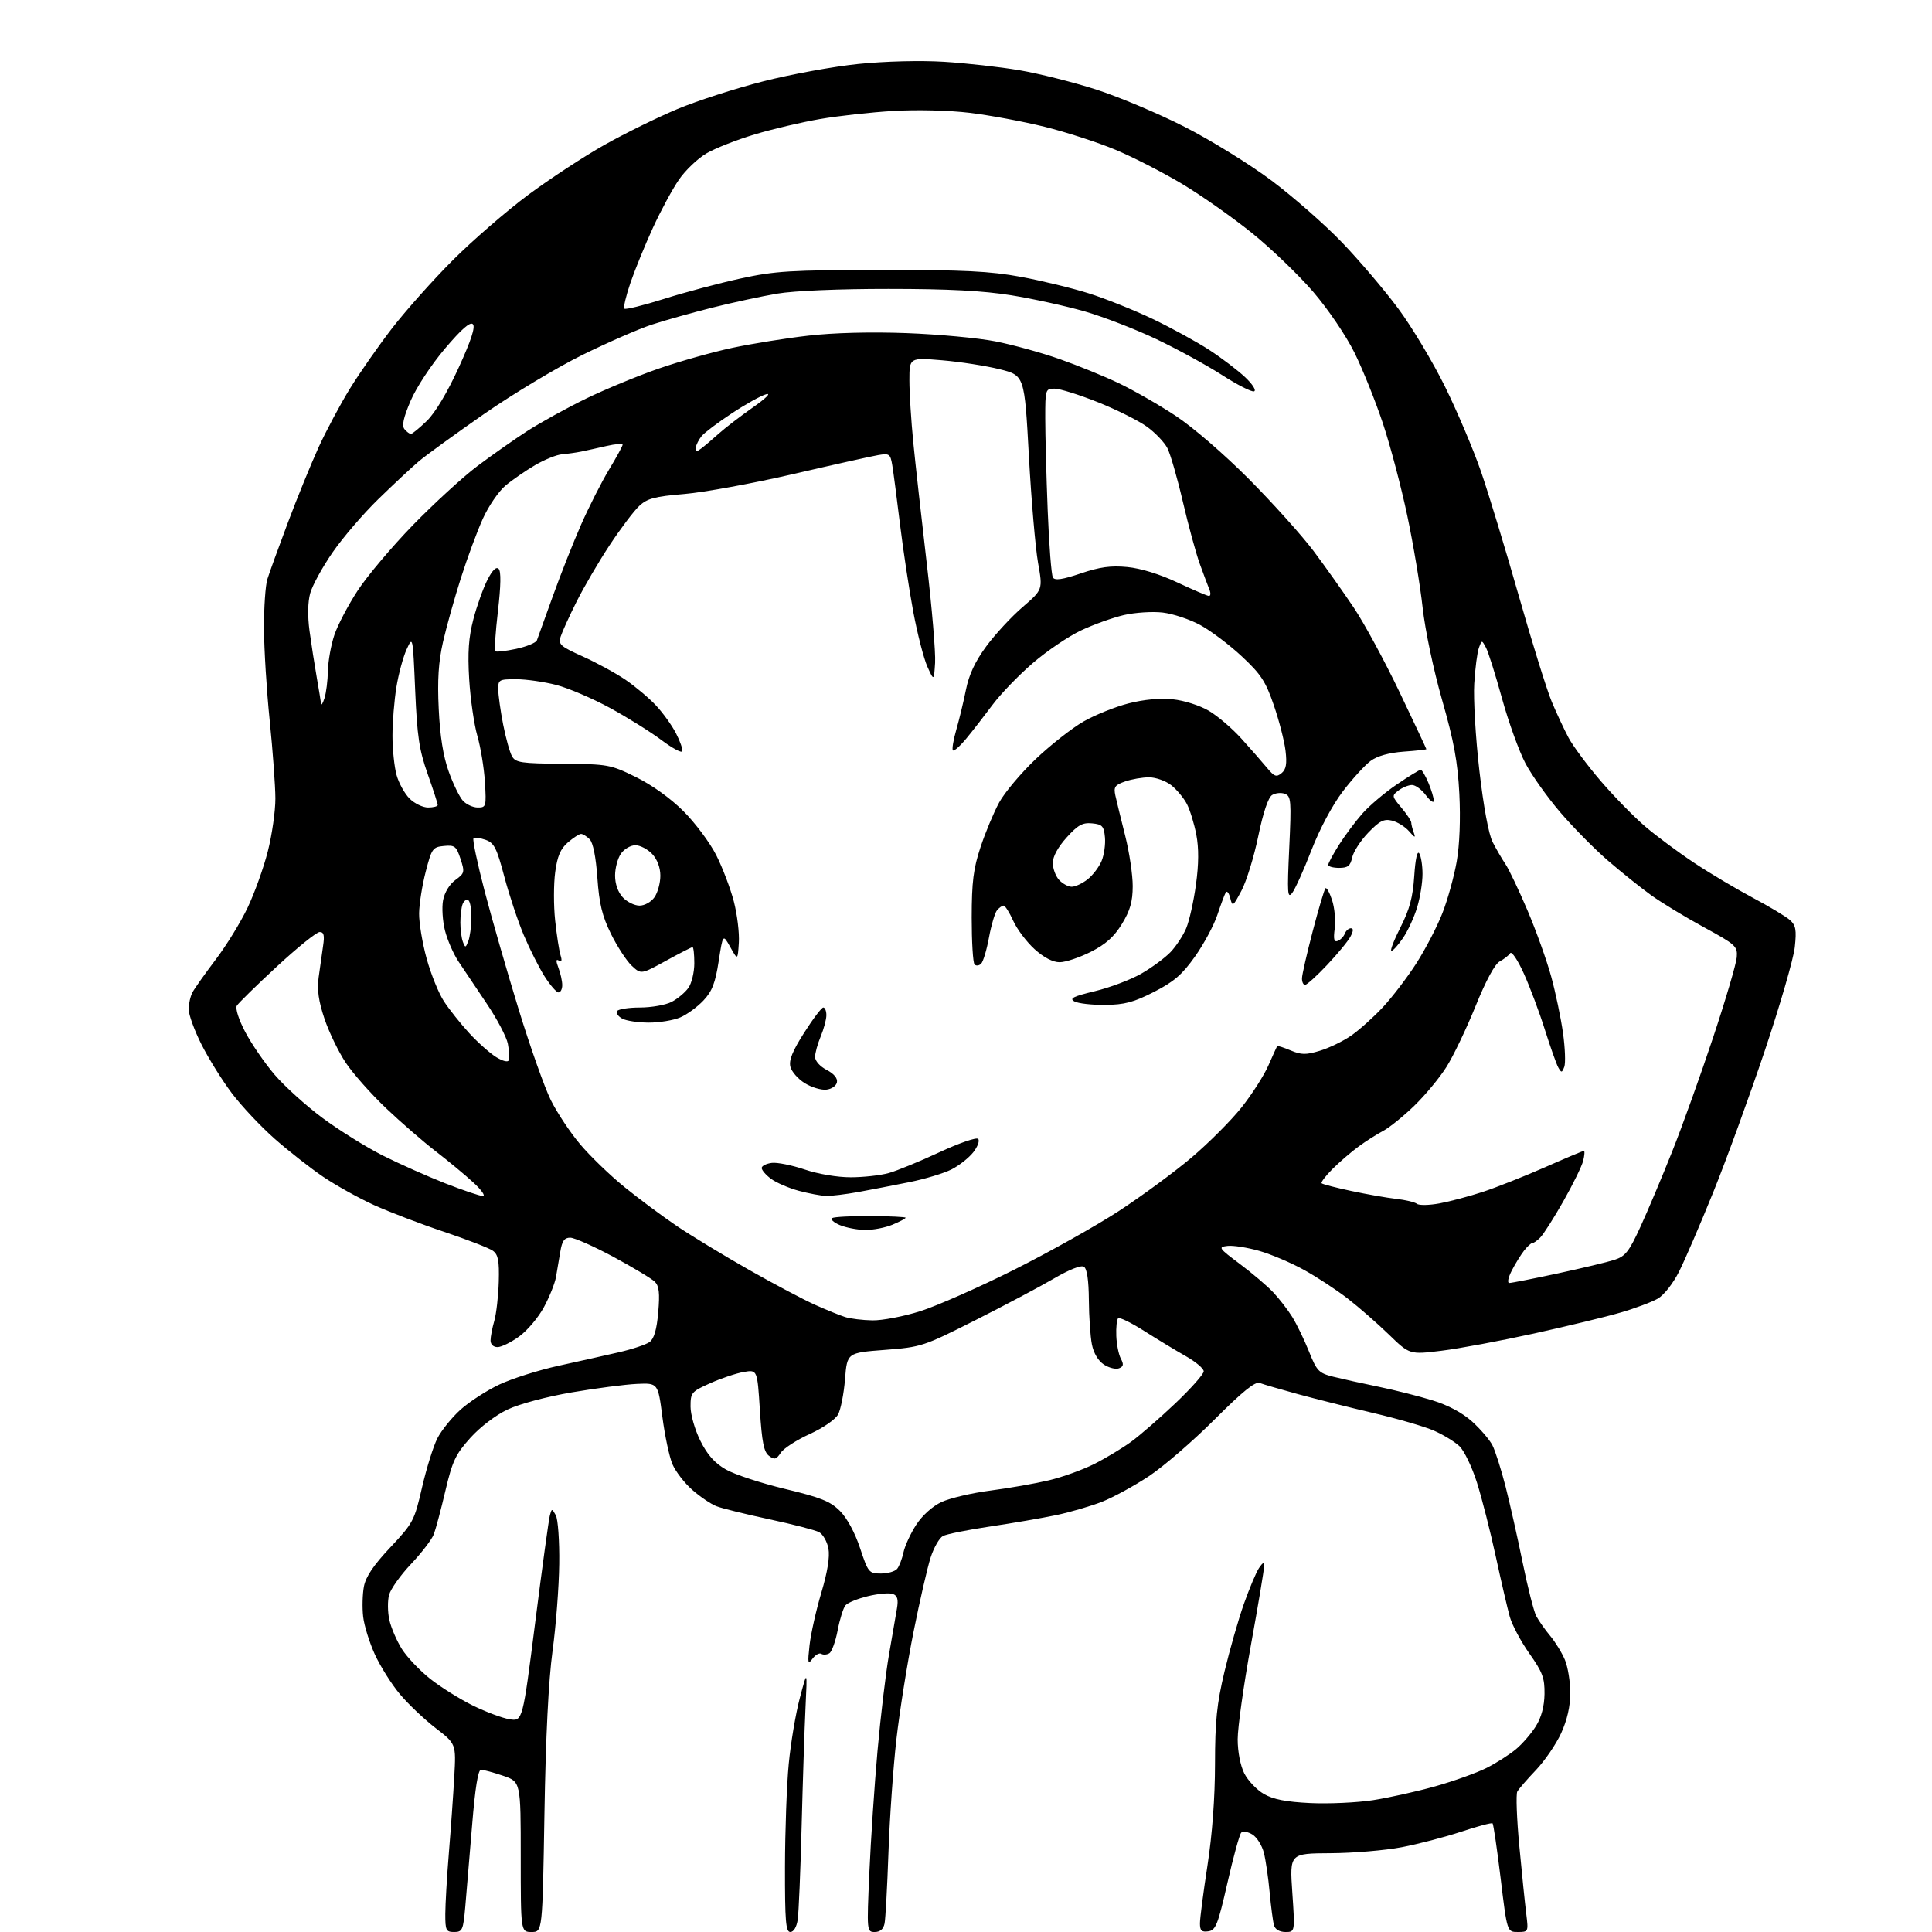 <?xml version="1.0" encoding="UTF-8" standalone="no"?>
<svg 
  version="1.1" 
  xmlns="http://www.w3.org/2000/svg" 
  xmlns:xlink="http://www.w3.org/1999/xlink" 
  xmlns:svg="http://www.w3.org/2000/svg"
  xmlns:rdf="http://www.w3.org/1999/02/22-rdf-syntax-ns#"
  xmlns:cc="http://creativecommons.org/ns#"
  xmlns:dc="http://purl.org/dc/elements/1.1/"
  viewBox="0 0 512 512"
  width="512"
  height="512"
>
<style>svg {background-color: white; }</style>"
<path stroke="none" fill="black" fill-rule="evenodd" d="M120.36,512.00C118.21,512.00 118.00,511.58 118.01,507.25C118.02,504.64 118.44,497.32 118.96,491.00C119.48,484.68 120.12,475.59 120.39,470.82C120.87,462.14 120.87,462.14 115.41,457.93C112.41,455.61 108.16,451.58 105.97,448.96C103.77,446.34 100.80,441.61 99.35,438.46C97.91,435.30 96.50,430.78 96.24,428.42C95.97,426.06 96.06,422.47 96.44,420.45C96.93,417.85 98.97,414.82 103.44,410.07C109.50,403.61 109.82,403.01 111.85,394.17C113.02,389.11 114.84,383.27 115.91,381.17C116.98,379.08 119.73,375.67 122.03,373.59C124.33,371.51 128.95,368.52 132.30,366.93C135.65,365.35 142.70,363.11 147.95,361.96C153.20,360.81 160.43,359.19 164.00,358.37C167.57,357.55 171.26,356.32 172.18,355.63C173.34,354.77 174.05,352.30 174.44,347.77C174.88,342.69 174.67,340.81 173.54,339.68C172.73,338.87 167.80,335.91 162.60,333.10C157.39,330.30 152.22,328.00 151.11,328.00C149.55,328.00 148.95,328.86 148.48,331.75C148.14,333.81 147.62,336.85 147.33,338.50C147.03,340.15 145.60,343.72 144.14,346.42C142.69,349.13 139.74,352.62 137.60,354.17C135.45,355.73 132.87,357.00 131.85,357.00C130.75,357.00 130.00,356.29 130.00,355.24C130.00,354.28 130.45,351.92 131.00,350.02C131.54,348.11 132.07,343.44 132.18,339.64C132.33,334.10 132.02,332.49 130.63,331.47C129.68,330.77 123.86,328.52 117.70,326.45C111.54,324.39 103.18,321.19 99.11,319.35C95.05,317.50 88.98,314.12 85.61,311.84C82.25,309.56 76.47,305.03 72.77,301.77C69.07,298.50 63.96,293.06 61.41,289.67C58.86,286.28 55.25,280.47 53.39,276.78C51.52,273.08 50.00,268.88 50.00,267.46C50.00,266.03 50.46,264.01 51.02,262.96C51.59,261.90 54.36,258.00 57.18,254.27C60.01,250.55 63.82,244.35 65.64,240.50C67.47,236.65 69.88,229.94 70.98,225.59C72.09,221.24 72.99,214.94 72.98,211.59C72.97,208.24 72.29,198.97 71.48,191.00C70.66,183.03 69.98,172.00 69.96,166.50C69.94,161.00 70.34,155.15 70.85,153.50C71.36,151.85 73.81,145.10 76.29,138.50C78.77,131.90 82.44,122.90 84.45,118.50C86.47,114.10 90.19,107.12 92.73,103.00C95.27,98.88 100.30,91.67 103.90,87.00C107.51,82.33 114.74,74.21 119.98,68.97C125.22,63.73 134.20,55.94 139.95,51.66C145.70,47.39 154.85,41.39 160.27,38.35C165.70,35.30 174.36,31.05 179.53,28.89C184.69,26.73 194.90,23.43 202.21,21.57C209.52,19.70 220.89,17.62 227.47,16.95C234.53,16.23 243.82,15.99 250.11,16.37C255.97,16.73 264.99,17.74 270.14,18.61C275.29,19.48 284.43,21.78 290.45,23.71C296.47,25.65 307.05,30.10 313.95,33.62C320.85,37.13 331.23,43.55 337.00,47.87C342.77,52.20 351.20,59.60 355.71,64.31C360.23,69.02 366.88,76.84 370.49,81.69C374.10,86.54 379.71,95.90 382.96,102.50C386.21,109.10 390.50,119.22 392.49,125.00C394.48,130.78 399.00,145.62 402.52,158.00C406.04,170.38 409.97,182.97 411.24,186.00C412.51,189.03 414.51,193.30 415.68,195.50C416.85,197.70 420.70,202.88 424.23,207.00C427.77,211.12 433.10,216.57 436.08,219.10C439.06,221.64 444.88,225.95 449.00,228.68C453.12,231.42 460.10,235.57 464.50,237.91C468.90,240.25 473.34,242.92 474.36,243.83C475.91,245.22 476.13,246.42 475.64,251.00C475.32,254.03 471.73,266.40 467.67,278.50C463.60,290.60 457.46,307.48 454.01,316.00C450.56,324.52 446.49,333.98 444.96,337.00C443.39,340.12 440.97,343.21 439.35,344.14C437.78,345.05 433.35,346.71 429.50,347.83C425.65,348.96 415.30,351.46 406.50,353.40C397.70,355.33 386.69,357.39 382.03,357.96C373.56,359.00 373.56,359.00 368.03,353.63C364.99,350.68 360.09,346.41 357.15,344.13C354.21,341.85 349.04,338.45 345.65,336.58C342.27,334.70 336.92,332.42 333.76,331.51C330.61,330.61 326.81,330.01 325.32,330.18C322.76,330.48 322.93,330.73 328.56,334.95C331.83,337.39 335.80,340.77 337.39,342.45C338.98,344.13 341.26,347.07 342.46,349.00C343.65,350.93 345.65,355.04 346.89,358.15C348.97,363.35 349.48,363.88 353.33,364.85C355.62,365.42 361.02,366.62 365.33,367.50C369.63,368.39 376.07,370.01 379.64,371.12C383.78,372.39 387.58,374.43 390.13,376.73C392.33,378.72 394.75,381.54 395.50,383.00C396.25,384.45 397.82,389.38 398.99,393.95C400.15,398.52 402.20,407.61 403.53,414.15C404.86,420.69 406.48,427.05 407.12,428.27C407.77,429.50 409.42,431.85 410.80,433.50C412.18,435.15 413.94,438.02 414.72,439.89C415.50,441.75 416.14,445.69 416.14,448.64C416.14,452.20 415.32,455.79 413.72,459.31C412.38,462.23 409.38,466.61 407.06,469.06C404.73,471.50 402.50,474.08 402.10,474.78C401.71,475.49 401.95,482.01 402.64,489.28C403.32,496.55 404.15,504.64 404.48,507.25C405.06,511.94 405.03,512.00 402.24,512.00C399.40,512.00 399.40,512.00 397.69,497.82C396.74,490.02 395.78,483.45 395.55,483.22C395.32,482.98 391.61,483.97 387.30,485.40C383.00,486.83 375.88,488.69 371.49,489.53C367.10,490.37 358.61,491.09 352.64,491.12C341.77,491.18 341.77,491.18 342.48,501.59C343.19,512.00 343.19,512.00 340.66,512.00C339.11,512.00 337.94,511.32 337.63,510.25C337.35,509.29 336.83,505.35 336.47,501.50C336.12,497.65 335.43,492.93 334.94,491.00C334.45,489.07 333.09,486.90 331.91,486.17C330.73,485.44 329.40,485.21 328.94,485.67C328.49,486.13 326.84,492.12 325.28,499.00C322.75,510.10 322.18,511.54 320.21,511.82C318.45,512.07 318.00,511.65 318.00,509.71C318.00,508.37 318.90,501.48 319.99,494.39C321.26,486.17 321.98,476.43 321.99,467.50C322.00,456.06 322.46,451.58 324.50,443.00C325.88,437.23 328.20,429.12 329.66,425.00C331.13,420.88 332.92,416.61 333.66,415.53C334.70,414.00 335.00,413.91 335.00,415.11C335.00,415.97 333.43,425.37 331.50,436.00C329.57,446.63 328.00,457.84 328.00,460.92C328.00,464.24 328.71,467.90 329.75,469.97C330.71,471.87 333.05,474.33 334.94,475.42C337.43,476.86 340.81,477.52 347.26,477.83C352.14,478.06 359.60,477.72 363.82,477.07C368.04,476.42 375.51,474.76 380.41,473.38C385.31,472.00 391.43,469.80 394.02,468.49C396.60,467.18 400.10,464.94 401.80,463.51C403.50,462.08 405.87,459.33 407.06,457.40C408.48,455.11 409.26,452.17 409.31,448.94C409.37,444.69 408.80,443.16 405.29,438.18C403.03,434.98 400.70,430.60 400.10,428.43C399.50,426.27 397.83,419.10 396.40,412.50C394.97,405.90 392.73,397.10 391.42,392.94C390.11,388.78 388.01,384.42 386.75,383.24C385.50,382.06 382.46,380.21 379.99,379.13C377.52,378.05 370.32,375.96 364.00,374.48C357.68,373.00 348.68,370.74 344.00,369.47C339.32,368.19 334.76,366.86 333.85,366.51C332.65,366.04 329.34,368.71 321.85,376.20C316.16,381.89 308.34,388.64 304.48,391.20C300.62,393.75 295.04,396.80 292.08,397.97C289.11,399.14 283.64,400.73 279.92,401.52C276.19,402.30 268.29,403.66 262.37,404.54C256.45,405.42 250.83,406.55 249.89,407.06C248.94,407.57 247.48,410.12 246.63,412.74C245.78,415.36 243.74,424.25 242.09,432.50C240.44,440.75 238.40,453.57 237.55,461.00C236.71,468.43 235.76,481.93 235.45,491.00C235.13,500.07 234.67,508.51 234.42,509.75C234.12,511.24 233.24,512.00 231.83,512.00C229.71,512.00 229.70,511.87 230.39,496.25C230.77,487.59 231.74,473.07 232.55,464.00C233.36,454.93 234.73,443.45 235.59,438.50C236.44,433.55 237.40,428.05 237.70,426.27C238.11,423.86 237.84,422.88 236.64,422.42C235.75,422.07 232.79,422.33 230.06,422.99C227.33,423.64 224.63,424.74 224.05,425.44C223.48,426.13 222.55,429.11 221.99,432.05C221.43,434.99 220.44,437.73 219.79,438.13C219.13,438.54 218.17,438.60 217.65,438.28C217.12,437.96 216.07,438.55 215.31,439.59C214.10,441.25 214.00,440.82 214.54,435.99C214.88,432.97 216.28,426.72 217.66,422.09C219.32,416.50 219.95,412.56 219.54,410.35C219.19,408.52 218.08,406.58 217.06,406.03C216.05,405.49 210.10,403.95 203.86,402.62C197.61,401.28 191.31,399.73 189.86,399.16C188.41,398.60 185.53,396.65 183.46,394.83C181.39,393.02 179.03,389.95 178.20,388.02C177.38,386.08 176.18,380.45 175.54,375.50C174.38,366.50 174.38,366.50 168.79,366.75C165.71,366.89 157.95,367.90 151.55,368.99C144.85,370.14 137.63,372.06 134.51,373.54C131.35,375.03 127.23,378.18 124.63,381.07C120.73,385.41 119.89,387.19 118.04,395.05C116.88,400.01 115.49,405.20 114.97,406.59C114.44,407.98 111.73,411.52 108.94,414.47C106.15,417.42 103.53,421.10 103.11,422.66C102.69,424.22 102.72,427.21 103.18,429.29C103.65,431.38 105.15,434.86 106.51,437.02C107.88,439.18 111.26,442.74 114.02,444.92C116.79,447.11 121.87,450.29 125.30,451.98C128.74,453.67 133.11,455.31 135.02,455.62C138.50,456.18 138.50,456.18 141.85,429.84C143.69,415.35 145.43,402.64 145.72,401.59C146.22,399.72 146.27,399.72 147.29,401.55C147.87,402.58 148.28,408.35 148.20,414.46C148.13,420.53 147.33,430.90 146.43,437.50C145.36,445.40 144.62,460.17 144.28,480.75C143.76,512.00 143.76,512.00 140.88,512.00C138.00,512.00 138.00,512.00 138.00,492.09C138.00,472.19 138.00,472.19 133.32,470.59C130.75,469.72 128.12,469.00 127.47,469.00C126.69,469.00 125.91,473.85 125.11,483.75C124.45,491.86 123.64,501.54 123.31,505.25C122.76,511.50 122.54,512.00 120.36,512.00zM209.45,512.00C208.24,512.00 208.01,509.19 208.03,494.75C208.05,485.26 208.49,473.00 209.02,467.50C209.54,462.00 210.86,454.12 211.96,450.00C213.95,442.50 213.95,442.50 213.47,452.50C213.21,458.00 212.74,472.18 212.44,484.00C212.14,495.82 211.67,506.96 211.40,508.75C211.11,510.70 210.33,512.00 209.45,512.00zM233.46,417.00C235.27,417.00 237.21,416.44 237.76,415.75C238.32,415.06 239.07,413.09 239.44,411.37C239.81,409.64 241.32,406.37 242.80,404.09C244.41,401.61 247.09,399.19 249.49,398.06C251.70,397.03 257.55,395.65 262.50,395.01C267.45,394.37 274.43,393.14 278.00,392.29C281.57,391.44 286.98,389.49 290.00,387.96C293.02,386.44 297.42,383.79 299.77,382.08C302.11,380.37 307.40,375.77 311.52,371.86C315.63,367.95 319.00,364.15 319.00,363.42C319.00,362.68 316.86,360.87 314.25,359.40C311.64,357.92 306.67,354.91 303.22,352.72C299.77,350.52 296.66,349.01 296.31,349.36C295.96,349.71 295.74,351.82 295.83,354.05C295.92,356.29 296.46,358.99 297.04,360.07C297.85,361.59 297.74,362.16 296.54,362.62C295.68,362.95 293.88,362.50 292.54,361.62C291.02,360.62 289.81,358.59 289.36,356.26C288.95,354.19 288.59,348.90 288.56,344.50C288.52,339.27 288.07,336.22 287.25,335.70C286.49,335.22 283.38,336.44 279.25,338.85C275.54,341.02 266.18,345.98 258.45,349.88C244.70,356.82 244.18,356.99 234.45,357.74C224.50,358.50 224.50,358.50 223.94,365.50C223.63,369.35 222.80,373.56 222.10,374.85C221.37,376.19 218.12,378.43 214.57,380.04C211.14,381.60 207.69,383.82 206.92,384.99C205.71,386.79 205.25,386.91 203.78,385.80C202.43,384.78 201.92,382.20 201.38,373.73C200.70,362.97 200.70,362.97 197.10,363.59C195.12,363.93 191.14,365.26 188.25,366.55C183.23,368.79 183.00,369.06 183.00,372.75C183.00,374.90 184.15,378.91 185.60,381.82C187.45,385.53 189.38,387.71 192.35,389.42C194.63,390.74 201.68,393.05 208.00,394.57C217.52,396.85 220.03,397.86 222.59,400.41C224.47,402.29 226.56,406.14 227.92,410.25C230.08,416.76 230.28,417.00 233.46,417.00zM231.20,349.91C233.78,349.96 239.49,348.87 243.88,347.48C248.27,346.09 259.43,341.16 268.68,336.53C277.93,331.89 290.45,324.88 296.50,320.94C302.55,316.99 311.21,310.62 315.75,306.78C320.29,302.93 326.26,296.95 329.02,293.48C331.78,290.01 334.99,284.99 336.15,282.33C337.31,279.68 338.36,277.38 338.48,277.23C338.60,277.09 340.20,277.60 342.05,278.38C344.87,279.56 346.09,279.58 349.79,278.46C352.21,277.73 355.94,275.93 358.07,274.45C360.20,272.97 363.97,269.60 366.45,266.95C368.92,264.30 372.92,259.07 375.33,255.32C377.74,251.57 380.86,245.57 382.25,242.00C383.65,238.43 385.35,232.27 386.04,228.33C386.82,223.88 387.08,217.07 386.74,210.33C386.30,201.85 385.31,196.47 382.17,185.50C379.89,177.51 377.67,167.00 377.01,161.00C376.38,155.22 374.55,144.28 372.95,136.69C371.35,129.09 368.44,118.06 366.48,112.19C364.52,106.31 361.14,97.90 358.97,93.50C356.71,88.94 352.01,82.01 348.04,77.37C344.20,72.90 336.89,65.87 331.78,61.75C326.68,57.63 318.36,51.78 313.30,48.75C308.24,45.72 300.28,41.64 295.62,39.69C290.95,37.74 282.49,34.99 276.82,33.59C271.14,32.19 262.23,30.53 257.00,29.90C251.53,29.24 242.96,29.03 236.79,29.40C230.91,29.74 222.13,30.71 217.29,31.55C212.46,32.38 204.68,34.21 200.00,35.62C195.32,37.02 189.60,39.26 187.28,40.61C184.96,41.95 181.66,45.09 179.93,47.60C178.21,50.10 175.11,55.83 173.05,60.32C170.98,64.82 168.31,71.37 167.10,74.87C165.90,78.38 165.16,81.50 165.47,81.80C165.77,82.10 170.51,80.93 176.00,79.20C181.49,77.46 190.60,75.04 196.24,73.81C205.42,71.81 209.34,71.57 233.50,71.54C255.56,71.52 262.33,71.86 270.50,73.36C276.00,74.38 284.10,76.34 288.50,77.73C292.90,79.11 300.55,82.18 305.50,84.54C310.45,86.91 317.20,90.61 320.50,92.76C323.80,94.91 328.07,98.17 330.00,99.99C331.97,101.86 332.99,103.48 332.34,103.71C331.71,103.93 327.88,101.98 323.84,99.38C319.80,96.79 312.00,92.52 306.50,89.90C301.00,87.28 292.45,83.97 287.50,82.54C282.55,81.11 273.77,79.18 268.00,78.25C260.45,77.04 251.33,76.56 235.50,76.56C222.37,76.55 210.47,77.06 206.00,77.81C201.88,78.51 194.11,80.18 188.74,81.53C183.38,82.88 176.18,84.90 172.74,86.03C169.31,87.15 161.03,90.77 154.34,94.06C147.66,97.36 135.96,104.38 128.34,109.67C120.73,114.96 112.92,120.63 111.00,122.25C109.08,123.88 104.25,128.38 100.28,132.25C96.30,136.12 90.84,142.48 88.14,146.39C85.44,150.30 82.77,155.17 82.21,157.21C81.57,159.53 81.50,163.27 82.03,167.21C82.50,170.67 83.36,176.20 83.94,179.50C84.51,182.80 85.04,185.95 85.09,186.50C85.15,187.05 85.56,186.38 86.00,185.00C86.44,183.62 86.85,180.38 86.90,177.78C86.96,175.19 87.72,170.92 88.61,168.28C89.49,165.65 92.28,160.35 94.79,156.50C97.31,152.65 103.90,144.84 109.43,139.15C114.97,133.46 122.65,126.42 126.50,123.52C130.35,120.62 136.35,116.41 139.82,114.17C143.30,111.94 150.27,108.09 155.32,105.63C160.37,103.18 169.04,99.59 174.59,97.67C180.14,95.75 188.92,93.28 194.09,92.18C199.27,91.08 208.33,89.62 214.24,88.95C220.89,88.18 230.79,87.93 240.24,88.28C248.63,88.59 259.24,89.57 263.81,90.47C268.39,91.37 276.04,93.48 280.81,95.16C285.59,96.84 292.65,99.72 296.50,101.56C300.35,103.39 307.10,107.26 311.50,110.16C316.10,113.18 324.39,120.34 331.00,126.98C337.32,133.34 345.02,141.91 348.11,146.02C351.19,150.13 355.98,156.88 358.75,161.01C361.52,165.14 366.98,175.22 370.89,183.41C374.80,191.60 378.00,198.41 378.00,198.53C378.00,198.66 375.29,198.96 371.99,199.19C368.09,199.48 365.01,200.34 363.24,201.64C361.73,202.75 358.41,206.39 355.86,209.73C353.09,213.37 349.75,219.64 347.55,225.30C345.53,230.52 343.23,235.62 342.45,236.64C341.20,238.27 341.10,236.79 341.66,224.78C342.25,212.18 342.15,211.00 340.51,210.37C339.53,209.99 338.00,210.14 337.11,210.70C336.09,211.34 334.75,215.33 333.45,221.61C332.33,227.05 330.33,233.53 329.02,236.00C326.76,240.27 326.61,240.37 326.03,238.01C325.69,236.64 325.16,235.97 324.84,236.51C324.52,237.05 323.52,239.75 322.60,242.50C321.68,245.25 319.02,250.20 316.68,253.50C313.27,258.30 311.10,260.17 305.81,262.87C300.43,265.62 298.01,266.26 292.84,266.31C289.34,266.34 285.69,265.92 284.72,265.38C283.31,264.60 284.42,264.05 290.16,262.67C294.12,261.72 299.64,259.63 302.43,258.04C305.22,256.44 308.71,253.87 310.20,252.32C311.68,250.77 313.56,247.91 314.37,245.97C315.18,244.02 316.34,238.84 316.94,234.44C317.69,228.99 317.72,224.79 317.04,221.23C316.50,218.35 315.37,214.69 314.55,213.09C313.72,211.49 311.85,209.24 310.39,208.09C308.92,206.94 306.28,206.00 304.51,206.00C302.75,206.00 299.88,206.49 298.15,207.10C295.44,208.04 295.09,208.55 295.59,210.85C295.91,212.31 297.08,217.10 298.19,221.50C299.30,225.90 300.19,231.91 300.18,234.85C300.17,238.95 299.50,241.29 297.33,244.85C295.24,248.26 293.05,250.23 289.07,252.25C286.08,253.76 282.37,255.00 280.82,255.00C279.01,255.00 276.63,253.76 274.17,251.54C272.06,249.63 269.52,246.25 268.52,244.04C267.52,241.82 266.37,240.00 265.97,240.00C265.57,240.00 264.78,240.56 264.21,241.25C263.65,241.94 262.69,245.18 262.09,248.45C261.49,251.73 260.55,254.85 260.01,255.39C259.47,255.93 258.69,256.02 258.27,255.60C257.84,255.18 257.51,249.58 257.51,243.17C257.52,233.66 257.96,230.20 259.85,224.50C261.12,220.65 263.34,215.34 264.77,212.70C266.20,210.06 270.58,204.85 274.50,201.13C278.42,197.41 284.11,192.94 287.15,191.20C290.18,189.47 295.54,187.31 299.06,186.41C303.12,185.37 307.40,184.97 310.78,185.32C313.77,185.62 317.95,186.95 320.33,188.35C322.66,189.71 326.58,193.06 329.03,195.79C331.49,198.51 334.52,201.97 335.77,203.48C337.71,205.82 338.27,206.02 339.63,204.89C340.84,203.89 341.09,202.45 340.68,198.96C340.38,196.42 338.99,191.01 337.59,186.93C335.41,180.57 334.19,178.70 329.11,173.96C325.85,170.91 320.90,167.18 318.12,165.66C315.35,164.15 310.86,162.65 308.15,162.33C305.44,162.01 300.81,162.31 297.86,162.99C294.91,163.68 289.80,165.50 286.50,167.06C283.20,168.61 277.46,172.49 273.74,175.69C270.02,178.88 265.23,183.85 263.09,186.71C260.95,189.58 257.82,193.61 256.13,195.66C254.44,197.71 252.82,199.15 252.53,198.86C252.24,198.58 252.64,196.13 253.42,193.42C254.20,190.71 255.36,185.92 255.99,182.77C256.79,178.77 258.42,175.29 261.38,171.27C263.72,168.10 268.04,163.42 271.00,160.88C276.36,156.25 276.36,156.25 275.09,149.14C274.40,145.23 273.30,132.47 272.66,120.77C271.50,99.50 271.50,99.50 264.91,97.85C261.29,96.95 254.42,95.88 249.66,95.48C241.00,94.76 241.00,94.76 241.00,100.78C241.00,104.08 241.46,111.45 242.02,117.14C242.58,122.84 244.19,137.24 245.58,149.15C246.98,161.07 247.98,172.99 247.81,175.65C247.50,180.50 247.50,180.50 245.76,176.66C244.81,174.54 243.13,168.02 242.03,162.16C240.94,156.30 239.36,145.88 238.52,139.00C237.68,132.12 236.76,125.05 236.46,123.28C235.96,120.29 235.70,120.10 232.71,120.61C230.94,120.91 220.80,123.17 210.18,125.64C199.55,128.10 186.60,130.47 181.40,130.91C173.44,131.58 171.53,132.09 169.38,134.10C167.97,135.42 164.44,140.10 161.54,144.50C158.64,148.90 154.69,155.65 152.77,159.50C150.84,163.35 148.95,167.52 148.56,168.76C147.93,170.79 148.54,171.32 154.46,173.98C158.08,175.61 163.18,178.39 165.78,180.16C168.37,181.93 172.00,184.98 173.83,186.94C175.67,188.90 178.06,192.22 179.14,194.32C180.23,196.43 180.98,198.57 180.80,199.09C180.63,199.61 178.14,198.27 175.27,196.11C172.40,193.96 166.28,190.13 161.67,187.62C157.05,185.10 150.65,182.36 147.43,181.52C144.21,180.69 139.42,180.00 136.79,180.00C132.22,180.00 132.00,180.13 132.04,182.75C132.06,184.26 132.64,188.43 133.34,192.00C134.04,195.57 135.09,199.36 135.68,200.41C136.64,202.11 138.05,202.32 149.15,202.41C161.16,202.50 161.76,202.61 168.52,205.93C172.77,208.02 177.71,211.56 181.14,214.99C184.24,218.09 188.15,223.33 189.82,226.64C191.49,229.95 193.59,235.48 194.48,238.92C195.37,242.37 195.97,247.28 195.80,249.84C195.50,254.50 195.50,254.50 193.54,251.00C191.58,247.50 191.58,247.50 190.45,254.78C189.56,260.53 188.71,262.71 186.41,265.15C184.81,266.85 182.05,268.87 180.28,269.62C178.51,270.38 174.77,271.00 171.97,271.00C169.16,271.00 165.99,270.53 164.91,269.95C163.83,269.37 163.21,268.47 163.53,267.95C163.85,267.43 166.59,267.00 169.61,267.00C172.63,267.00 176.40,266.33 177.99,265.51C179.58,264.68 181.58,263.01 182.44,261.78C183.30,260.56 184.00,257.63 184.00,255.28C184.00,252.92 183.79,251.00 183.53,251.00C183.28,251.00 180.10,252.63 176.48,254.62C169.89,258.24 169.89,258.24 167.40,255.91C166.03,254.62 163.57,250.84 161.92,247.50C159.57,242.72 158.80,239.54 158.31,232.63C157.92,227.10 157.16,223.31 156.27,222.42C155.49,221.64 154.46,221.00 153.98,221.00C153.50,221.00 151.94,222.01 150.50,223.25C148.53,224.95 147.70,226.88 147.13,231.15C146.71,234.26 146.70,240.01 147.12,243.93C147.54,247.85 148.18,252.00 148.55,253.16C148.99,254.56 148.85,255.02 148.11,254.57C147.32,254.08 147.29,254.63 148.00,256.51C148.55,257.95 149.00,260.00 149.00,261.07C149.00,262.13 148.56,263.00 148.01,263.00C147.47,263.00 145.81,261.09 144.32,258.75C142.84,256.41 140.36,251.50 138.81,247.83C137.26,244.16 134.94,237.19 133.65,232.33C131.62,224.67 130.96,223.38 128.67,222.56C127.22,222.05 125.79,221.88 125.48,222.18C125.18,222.49 126.50,228.76 128.42,236.12C130.34,243.48 134.41,257.60 137.45,267.50C140.49,277.40 144.32,288.20 145.95,291.50C147.58,294.80 151.07,300.07 153.71,303.20C156.34,306.34 161.65,311.46 165.50,314.59C169.35,317.72 175.65,322.40 179.50,325.00C183.35,327.59 191.90,332.78 198.49,336.52C205.08,340.26 212.96,344.43 215.99,345.79C219.02,347.14 222.62,348.61 224.00,349.04C225.38,349.47 228.61,349.87 231.20,349.91zM399.99,340.00C400.56,340.00 406.31,338.87 412.77,337.48C419.22,336.09 426.01,334.47 427.86,333.87C430.74,332.93 431.72,331.68 434.72,325.14C436.65,320.94 440.44,311.96 443.13,305.20C445.83,298.43 450.73,284.76 454.03,274.83C457.33,264.90 460.13,255.39 460.26,253.69C460.49,250.77 460.03,250.35 451.50,245.70C446.55,243.01 440.25,239.18 437.50,237.19C434.75,235.21 429.61,231.09 426.08,228.04C422.55,224.99 416.89,219.25 413.49,215.28C410.09,211.31 405.93,205.46 404.25,202.28C402.57,199.10 399.78,191.37 398.05,185.10C396.32,178.82 394.41,172.77 393.80,171.63C392.70,169.57 392.70,169.57 391.92,171.69C391.49,172.86 390.93,177.12 390.69,181.16C390.44,185.19 391.05,195.54 392.04,204.15C393.14,213.70 394.51,221.11 395.56,223.15C396.50,224.99 398.03,227.62 398.96,229.00C399.89,230.38 402.52,235.91 404.81,241.29C407.10,246.68 409.92,254.55 411.08,258.79C412.24,263.03 413.65,269.75 414.21,273.73C414.77,277.71 414.92,281.76 414.55,282.73C413.93,284.33 413.78,284.34 412.96,282.89C412.46,282.00 410.87,277.50 409.41,272.89C407.96,268.27 405.45,261.58 403.84,258.01C402.21,254.40 400.60,252.01 400.21,252.61C399.82,253.21 398.58,254.18 397.45,254.78C396.16,255.46 393.79,259.83 391.02,266.68C388.61,272.63 385.16,279.84 383.35,282.71C381.55,285.58 377.70,290.23 374.79,293.05C371.88,295.86 368.15,298.87 366.50,299.73C364.85,300.59 361.93,302.45 360.00,303.87C358.07,305.28 354.99,307.94 353.14,309.78C351.30,311.62 350.00,313.33 350.25,313.58C350.50,313.84 354.04,314.75 358.11,315.62C362.17,316.49 367.52,317.43 370.00,317.71C372.48,317.99 374.95,318.58 375.50,319.02C376.05,319.47 378.75,319.42 381.50,318.91C384.25,318.40 389.43,317.02 393.00,315.85C396.57,314.67 403.95,311.75 409.38,309.36C414.81,306.96 419.47,305.00 419.74,305.00C420.00,305.00 419.92,306.18 419.56,307.62C419.20,309.06 416.84,313.88 414.31,318.33C411.79,322.78 409.03,327.11 408.18,327.96C407.34,328.81 406.39,329.47 406.07,329.43C405.76,329.40 404.78,330.30 403.89,331.43C403.01,332.57 401.53,334.96 400.62,336.75C399.66,338.61 399.40,340.00 399.99,340.00zM229.28,325.95C227.20,325.93 224.17,325.34 222.54,324.65C220.91,323.95 220.01,323.12 220.54,322.80C221.07,322.48 225.66,322.24 230.75,322.27C235.84,322.30 240.00,322.50 240.00,322.71C240.00,322.93 238.44,323.75 236.53,324.55C234.62,325.35 231.36,325.98 229.28,325.95zM127.95,316.96C128.74,316.98 127.62,315.37 125.45,313.38C123.28,311.38 118.80,307.67 115.50,305.13C112.20,302.59 106.25,297.43 102.28,293.66C98.32,289.89 93.51,284.47 91.61,281.60C89.71,278.74 87.18,273.51 85.99,269.98C84.43,265.34 84.00,262.33 84.44,259.04C84.78,256.54 85.31,252.81 85.61,250.75C86.05,247.87 85.84,247.00 84.71,247.00C83.91,247.00 78.80,251.11 73.37,256.14C67.94,261.16 63.16,265.85 62.75,266.54C62.33,267.27 63.29,270.25 64.99,273.48C66.63,276.60 70.11,281.67 72.73,284.75C75.36,287.83 81.09,293.02 85.47,296.27C89.86,299.53 97.05,304.01 101.45,306.23C105.85,308.44 113.29,311.75 117.98,313.59C122.66,315.42 127.15,316.94 127.95,316.96zM218.94,316.93C217.60,316.90 214.33,316.28 211.67,315.57C209.01,314.85 205.70,313.42 204.31,312.38C202.92,311.35 201.82,310.05 201.86,309.50C201.90,308.95 203.10,308.36 204.53,308.18C205.95,308.00 209.88,308.79 213.25,309.93C216.80,311.13 221.94,312.00 225.44,311.99C228.77,311.99 233.30,311.49 235.50,310.88C237.70,310.27 243.74,307.79 248.93,305.37C254.12,302.95 258.75,301.35 259.21,301.81C259.68,302.28 259.10,303.87 257.93,305.36C256.77,306.84 254.17,308.89 252.16,309.91C250.14,310.93 245.12,312.45 241.00,313.28C236.88,314.11 230.77,315.29 227.44,315.90C224.11,316.50 220.28,316.97 218.94,316.93zM218.99,288.77C217.62,288.92 215.05,288.15 213.28,287.05C211.50,285.96 209.79,284.00 209.46,282.70C209.03,280.97 210.02,278.53 213.12,273.67C215.45,270.00 217.73,267.00 218.18,267.00C218.63,267.00 219.00,267.91 219.00,269.03C219.00,270.15 218.32,272.68 217.50,274.65C216.68,276.63 216.00,279.08 216.00,280.10C216.00,281.15 217.32,282.63 219.06,283.53C220.99,284.53 222.01,285.74 221.80,286.81C221.62,287.76 220.39,288.62 218.99,288.77zM134.85,280.94C135.04,280.36 134.93,278.42 134.59,276.62C134.25,274.83 131.72,270.01 128.96,265.93C126.21,261.84 122.85,256.84 121.51,254.82C120.16,252.80 118.55,249.09 117.92,246.59C117.29,244.08 117.06,240.48 117.42,238.58C117.81,236.52 119.12,234.35 120.67,233.22C123.12,231.44 123.20,231.13 122.04,227.61C120.93,224.24 120.51,223.92 117.65,224.19C114.67,224.48 114.41,224.86 112.82,231.00C111.89,234.57 111.11,239.53 111.07,242.02C111.03,244.51 111.93,249.91 113.06,254.02C114.19,258.13 116.26,263.25 117.66,265.38C119.06,267.52 122.07,271.30 124.35,273.79C126.63,276.27 129.85,279.13 131.50,280.15C133.31,281.25 134.64,281.57 134.85,280.94zM345.85,261.00C345.38,261.00 345.02,260.21 345.04,259.25C345.06,258.29 346.35,252.65 347.90,246.73C349.45,240.80 350.96,235.71 351.26,235.41C351.56,235.11 352.35,236.52 353.02,238.55C353.68,240.58 354.00,243.95 353.72,246.05C353.33,248.93 353.53,249.73 354.53,249.35C355.25,249.07 356.09,248.21 356.39,247.42C356.69,246.64 357.42,246.00 358.00,246.00C358.72,246.00 358.68,246.73 357.88,248.22C357.23,249.45 354.44,252.82 351.70,255.72C348.96,258.63 346.33,261.00 345.85,261.00zM368.74,251.99C368.32,252.00 369.40,249.19 371.14,245.75C373.57,240.97 374.42,237.78 374.79,232.16C375.09,227.60 375.60,225.33 376.12,226.16C376.59,226.90 376.98,229.34 376.98,231.59C376.99,233.84 376.36,237.82 375.57,240.42C374.79,243.03 373.10,246.70 371.82,248.57C370.55,250.45 369.16,251.99 368.74,251.99zM124.10,249.43C124.52,248.37 124.89,245.61 124.93,243.31C124.97,241.00 124.60,238.87 124.10,238.56C123.61,238.26 122.94,238.72 122.60,239.59C122.27,240.45 122.00,242.66 122.00,244.50C122.00,246.34 122.30,248.63 122.67,249.60C123.30,251.23 123.40,251.21 124.10,249.43zM169.48,240.00C170.83,240.00 172.57,239.03 173.44,237.78C174.30,236.56 175.00,234.00 175.00,232.09C175.00,229.91 174.19,227.77 172.83,226.31C171.63,225.04 169.63,224.00 168.38,224.00C167.13,224.00 165.41,225.00 164.56,226.22C163.70,227.44 163.00,230.06 163.00,232.03C163.00,234.26 163.77,236.45 165.04,237.81C166.16,239.02 168.16,240.00 169.48,240.00zM284.02,235.00C284.96,235.00 286.86,234.12 288.23,233.03C289.60,231.95 291.27,229.76 291.94,228.15C292.60,226.55 293.00,223.72 292.82,221.87C292.54,218.92 292.11,218.46 289.41,218.20C286.88,217.95 285.66,218.63 282.66,221.95C280.37,224.49 279.00,227.01 279.00,228.67C279.00,230.14 279.74,232.17 280.65,233.17C281.57,234.18 283.08,235.00 284.02,235.00zM354.88,230.00C353.29,230.00 352.00,229.64 352.00,229.20C352.00,228.75 353.28,226.38 354.84,223.91C356.40,221.45 359.18,217.72 361.02,215.63C362.85,213.55 366.95,210.07 370.12,207.92C373.29,205.76 376.16,204.00 376.50,204.00C376.83,204.00 377.75,205.56 378.55,207.47C379.35,209.38 379.99,211.51 379.97,212.22C379.95,212.92 379.01,212.26 377.88,210.75C376.76,209.24 375.08,208.01 374.17,208.03C373.25,208.05 371.65,208.70 370.62,209.49C368.81,210.86 368.83,211.01 371.37,214.03C372.82,215.75 374.00,217.53 374.00,217.99C374.00,218.46 374.30,219.66 374.67,220.67C375.20,222.14 374.95,222.06 373.42,220.29C372.36,219.08 370.32,217.81 368.88,217.47C366.74,216.96 365.60,217.55 362.59,220.68C360.57,222.78 358.66,225.74 358.34,227.25C357.86,229.48 357.20,230.00 354.88,230.00zM113.45,214.00C114.85,214.00 116.00,213.70 116.00,213.33C116.00,212.95 114.80,209.24 113.33,205.08C111.09,198.74 110.55,195.13 110.03,183.00C109.41,168.50 109.41,168.50 107.75,172.11C106.84,174.10 105.62,178.60 105.05,182.11C104.48,185.63 104.01,191.43 104.01,195.00C104.01,198.57 104.50,203.24 105.09,205.38C105.68,207.51 107.23,210.32 108.54,211.63C109.84,212.93 112.05,214.00 113.45,214.00zM126.61,214.00C128.83,214.00 128.90,213.75 128.51,207.25C128.28,203.54 127.38,198.03 126.50,195.00C125.63,191.97 124.66,185.22 124.34,180.00C123.91,172.82 124.19,168.93 125.46,164.06C126.39,160.52 128.06,155.85 129.16,153.69C130.48,151.10 131.50,150.10 132.15,150.75C132.81,151.41 132.74,155.20 131.96,161.93C131.31,167.53 130.99,172.32 131.24,172.58C131.50,172.83 133.99,172.55 136.77,171.96C139.56,171.36 142.04,170.34 142.29,169.68C142.53,169.03 144.43,163.78 146.50,158.00C148.57,152.22 151.95,143.68 154.01,139.00C156.07,134.32 159.38,127.80 161.37,124.50C163.36,121.20 165.00,118.21 165.00,117.86C165.00,117.50 163.09,117.65 160.75,118.19C158.41,118.73 155.38,119.40 154.00,119.68C152.62,119.96 150.35,120.27 148.94,120.39C147.53,120.50 144.31,121.80 141.78,123.28C139.25,124.77 135.71,127.21 133.92,128.72C132.13,130.23 129.44,134.17 127.95,137.48C126.45,140.79 123.84,147.85 122.15,153.16C120.45,158.48 118.32,166.10 117.41,170.09C116.20,175.44 115.89,180.16 116.27,187.93C116.61,195.08 117.46,200.42 118.90,204.43C120.06,207.69 121.76,211.18 122.66,212.18C123.57,213.18 125.35,214.00 126.61,214.00zM320.36,157.93C320.83,157.97 320.90,157.21 320.51,156.25C320.12,155.29 318.98,152.25 317.98,149.50C316.98,146.75 314.95,139.33 313.48,133.01C312.01,126.69 310.15,120.26 309.36,118.74C308.57,117.21 306.14,114.66 303.95,113.08C301.77,111.50 295.93,108.58 290.98,106.60C286.03,104.62 280.86,103.00 279.49,103.00C277.05,103.00 277.00,103.15 277.00,110.84C277.00,115.15 277.29,126.15 277.65,135.28C278.01,144.41 278.63,152.41 279.03,153.04C279.55,153.89 281.54,153.60 286.38,151.97C291.46,150.25 294.37,149.85 298.76,150.27C302.30,150.61 307.37,152.17 312.00,154.35C316.12,156.28 319.89,157.90 320.36,157.93zM185.83,118.86C186.75,118.17 188.85,116.39 190.50,114.90C192.15,113.42 196.20,110.31 199.50,107.99C203.04,105.51 204.47,104.07 203.00,104.49C201.62,104.88 197.53,107.16 193.91,109.56C190.28,111.95 186.70,114.65 185.95,115.56C185.20,116.46 184.49,117.86 184.37,118.66C184.20,119.85 184.46,119.89 185.83,118.86zM108.90,115.00C109.26,115.00 111.16,113.44 113.12,111.54C115.33,109.40 118.53,104.05 121.52,97.51C124.85,90.23 126.03,86.63 125.31,85.91C124.60,85.20 122.30,87.22 117.89,92.42C114.29,96.67 110.33,102.69 108.82,106.22C106.90,110.72 106.44,112.83 107.20,113.74C107.77,114.43 108.54,115.00 108.90,115.00z" />

</svg>